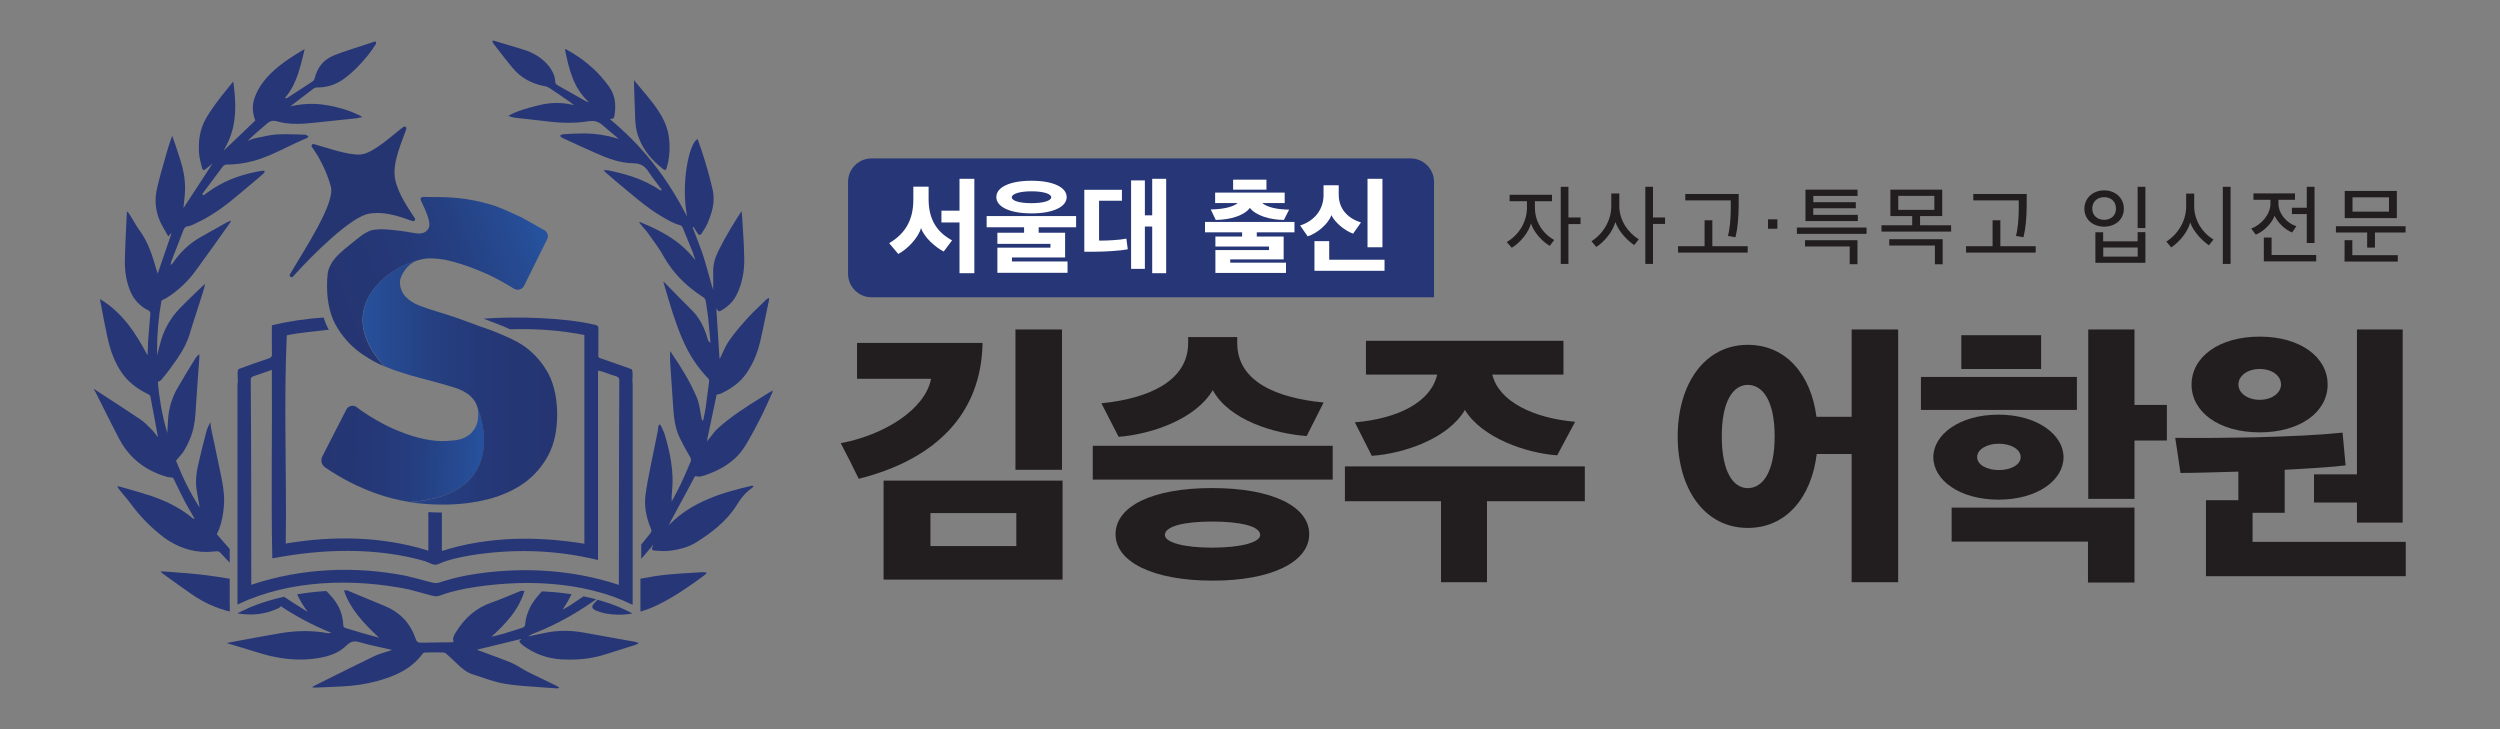<?xml version="1.0" encoding="utf-8"?>
<!-- Generator: Adobe Illustrator 21.0.0, SVG Export Plug-In . SVG Version: 6.00 Build 0)  -->
<svg version="1.1" id="Layer_1" xmlns="http://www.w3.org/2000/svg" xmlns:xlink="http://www.w3.org/1999/xlink" x="0px" y="0px"
	 viewBox="0 0 2864.5 835.7" style="enable-background:new 0 0 2864.5 835.7;" xml:space="preserve">
<rect x="0" y="0" width="2864.5" height="835.7" fill="#808080" stroke="none"/>
<style type="text/css">
	.st0{clip-path:url(#SVGID_2_);fill:#221E1F;}
	.st1{clip-path:url(#SVGID_2_);fill:#263677;}
	.st2{clip-path:url(#SVGID_2_);fill:#FFFFFF;}
	.st3{clip-path:url(#SVGID_2_);fill:#253572;}
	.st4{clip-path:url(#SVGID_4_);fill:url(#SVGID_5_);}
	.st5{clip-path:url(#SVGID_7_);fill:url(#SVGID_8_);}
	.st6{clip-path:url(#SVGID_10_);fill:url(#SVGID_11_);}
</style>
<g>
	<defs>
		<rect id="SVGID_1_" width="2864.5" height="835.7"/>
	</defs>
	<clipPath id="SVGID_2_">
		<use xlink:href="#SVGID_1_"  style="overflow:visible;"/>
	</clipPath>
	<path class="st0" d="M1775.7,281.7c-8.6-4.9-18.6-16-21.5-25.7c-2.7,10.1-11.5,21.4-22,27.9l-5.8-6.6c13.6-7.8,23.2-22.8,23.2-39.5
		v-7.3h-19.9v-7.3h48.6v7.3h-19.6v7.2c0,17.1,9.6,30.4,22.1,37.3L1775.7,281.7z M1797.1,256.8v45.6h-8.8V214h8.8v35.2h13.9v7.5
		H1797.1z"/>
	<path class="st0" d="M1872.5,280.8c-7.9-5.1-18.2-16.1-21.6-26.4c-3,10.7-11.8,21.9-21.8,28.6l-5.6-6.6c13.3-8.4,22.7-23.8,22.7-40
		v-14.7h9.2V236c0,16.5,9.9,30.5,22.3,38.2L1872.5,280.8z M1894,256.6v45.8h-8.8V214h8.8v35.2h13.8v7.4H1894z"/>
	<path class="st0" d="M1922.7,289.4v-7.3h30.4v-29.7h8.9v29.7h40.5v7.3H1922.7z M1992.2,235.8c-0.2,14.1-1.1,25.4-3.7,36l-8.6-1.4
		c2-7.5,3.2-19.9,3.2-30.3v-10.5H1931v-7.3h61.2V235.8z"/>
	<rect x="2025.8" y="251.3" class="st0" width="10.7" height="10.8"/>
	<path class="st0" d="M2058.9,260.7h79.8v7.3h-79.8V260.7z M2128.3,275.2v27.5h-8.9v-20.3h-51.2v-7.2H2128.3z M2077.6,238.7v7.5
		h51.1v7.1h-60v-36h59.7v7.2h-50.7v7.2h48.7v6.9H2077.6z"/>
	<path class="st0" d="M2155.8,265.4v-7.3h35.2v-10.5h-25v-30.3h59.4v30.3H2200v10.5h35.6v7.3H2155.8z M2225.9,274.1v28.7h-8.9v-21.5
		h-52.3v-7.2H2225.9z M2216.4,224.4H2175v16.1h41.4V224.4z"/>
	<path class="st0" d="M2252.7,289.4v-7.3h30.4v-29.7h8.9v29.7h40.5v7.3H2252.7z M2322.2,235.8c-0.2,14.1-1.1,25.4-3.7,36l-8.6-1.4
		c2-7.5,3.2-19.9,3.2-30.3v-10.5H2261v-7.3h61.2V235.8z"/>
	<path class="st0" d="M2433.5,239.1c0,12.6-10,20.6-22.6,20.6s-22.6-8-22.6-20.5c0-12.4,10-21.1,22.6-21.1
		S2433.5,226.6,2433.5,239.1 M2397.3,239c0,8,6,12.9,13.6,12.9c7.8,0,13.6-4.9,13.6-12.8c0-8.2-5.7-13.2-13.6-13.2
		C2403.2,225.9,2397.3,231,2397.3,239 M2400.9,301.2v-35.1h8.9v10.4h39.5v-10.5h8.9v35.1H2400.9z M2449.4,283.6h-39.5V294h39.5
		V283.6z M2449.3,214h8.9v47.3h-8.9V214z"/>
	<path class="st0" d="M2531,281.1c-7.9-5.4-18.1-16-21.4-26.2c-3,10.7-11.8,21.9-21.8,28.6l-5.6-6.7c13.3-8.4,22.7-23.8,22.7-40v-15
		h9.2v14.6c0,16.5,10,31,22.1,38L2531,281.1z M2546.9,214h8.9v88.4h-8.9V214z"/>
	<path class="st0" d="M2582,221.6h47.6v7.3h-19v4.2c0,12.5,10.6,23.1,20.6,26.1l-4.9,7.2c-7.9-3.1-16.4-11.1-20.1-19.2
		c-2.9,8.5-12.4,18-21.5,21.7l-5.3-7c11.5-4.2,22.1-16.2,22.1-28.6v-4.4H2582V221.6z M2593.9,299.6v-27.4h8.9v20h51.1v7.3H2593.9z
		 M2643.1,278.4v-33.1h-17V238h17v-24h8.9v64.4H2643.1z"/>
	<path class="st0" d="M2712.3,283.7v-17.3h-35.8v-7.2h79.8v7.2h-35.1v17.3H2712.3z M2686.4,299.7v-24.5h8.9v17.2h52.1v7.3H2686.4z
		 M2686.6,218.8h59.7v31.1h-59.7V218.8z M2737.3,226.1h-41.8v16.4h41.8V226.1z"/>
	<path class="st0" d="M1125.8,392.9c-1.3,81.6-54,133.6-141.9,155.7c-6.3-13.3-13.7-27.8-20.6-40.8c51.4-9.7,97.1-39.6,103.5-73.8
		H982v-41.1H1125.8z M1012.4,550.7h205.1v113.4h-205.1V550.7z M1164.5,587.9h-98.4v37.8h98.4V587.9z M1163.5,377.5h53.3v160.8h-53.3
		V377.5z"/>
	<path class="st0" d="M1252.1,510.8H1527v38.7h-274.9V510.8z M1497.2,499.6c-37.1-2.7-88.9-18.1-107.6-52.6
		c-20,33.9-71.7,50.8-107.9,53.5l-19.7-38.4c54-5.4,99.4-25.4,99.4-69.2v-6.7h56.2v6.7c0,43.8,43.8,62.9,99,68.3L1497.2,499.6z
		 M1389.6,665.3c-69.2,0-111.4-21.8-111.4-53.2c0-32,42.2-52.9,110.5-52.9c68.9,0,111.4,20.9,111.4,52.9
		C1500,643.6,1457.5,665.3,1389.6,665.3 M1334.7,613c0,8.5,21.9,14.5,54,14.5c33,0,55.2-6,55.2-14.5c0-10-22.2-15.4-55.2-15.4
		C1356.6,597.6,1334.7,603,1334.7,613"/>
	<path class="st0" d="M1651.1,667.1v-92.8H1541v-39.9h274.9v39.9h-112.1v92.8H1651.1z M1709.9,429.2c7.3,30.8,47,49.9,94.9,54.1
		l-20.6,38.4c-35.2-2.4-86.3-20-105.7-52c-18.7,32-68.3,49.9-106.7,52.6l-19.4-38.4c50.2-4.2,87.3-23.6,94.3-54.7h-81.6v-38.7h226.3
		v38.7H1709.9z"/>
	<path class="st0" d="M2121.6,667.1V520.2h-40c-6,49.3-34.6,84.7-79,84.7c-49.5,0-80.3-44.7-80.3-104.9
		c0-59.9,30.8-104.9,80.3-104.9c43.8,0,72.4,33.9,78.7,82.5h40.3V377.5h53.3v289.6H2121.6z M2002.6,441c-16.5,0-29.8,18.1-29.8,59
		s13.3,59.3,29.8,59.3c17.1,0,30.8-18.4,30.8-59.3S2019.7,441,2002.6,441"/>
	<path class="st0" d="M2201,431.9h178.7v37.8H2201V431.9z M2289.8,572.5c-44.4,0-74.6-22.4-74.6-48.7c0-25.7,29.8-48.7,74.6-48.7
		c44.4,0,74.6,23,74.6,48.7C2364.4,550.4,2334.3,572.5,2289.8,572.5 M2445.7,581.6v85.9h-53.3v-46.9h-156.2v-39H2445.7z
		 M2247.3,384.1h91.4v38.7h-91.4V384.1z M2290.2,538.6c14.3,0,25.1-6.3,25.1-14.8c0-8.8-10.8-15.4-25.1-15.4
		c-14,0-24.8,6.7-24.8,15.4C2265.4,532.3,2276.2,538.6,2290.2,538.6 M2445.7,504.8v66.8h-53V377.5h53V464h37.1v40.8H2445.7z"/>
	<path class="st0" d="M2527.6,660.2v-87.1h37.1v-32.7c-27.6,0.6-45.1,1.5-66.3,1.5l-6-40.2c28.9,0.3,61.6,0,91.1-0.6
		c41.3-1.2,71.4-2.4,100.6-5.4l3.5,37.5c-12.7,1.8-41.9,3.6-69.8,5.1v49.3h-36.8v33.3h175.5v39.3H2527.6z M2589.2,495.4
		c-46.7,0-78.1-23.3-78.1-54.7c0-31.7,31.4-55,78.1-55c46.3,0,77.8,23.3,77.8,55C2667,472.1,2635.5,495.4,2589.2,495.4
		 M2589.2,422.8c-14.3,0-24.4,7.9-24.4,17.8c0,9.7,10.2,17.5,24.4,17.5c14,0,24.4-7.9,24.4-17.5
		C2613.6,430.4,2603.2,422.8,2589.2,422.8 M2700.6,598.8v-23h-49.2v-32.3h49.2v-166h52.4v221.3H2700.6z"/>
	<path class="st1" d="M1643.1,340.6H998.6c-14.9,0-26.9-12.1-26.9-26.9V208.4c0-14.9,12.1-26.9,26.9-26.9h617.6
		c14.9,0,26.9,12.1,26.9,26.9V340.6z"/>
	<path class="st2" d="M1081.3,288.2c-9.6-4.9-22.6-16.4-26-27c-2.9,11.2-15.9,24.6-26.1,29.8l-10.4-12.4
		c18.9-11.1,27.7-27.1,27.7-49.8v-14.9h17.5v14.4c0,22.6,9.1,37.5,26.9,47.1L1081.3,288.2z M1099.4,313v-58.1h-20.7v-13.5h20.7
		v-36.5h17V313H1099.4z"/>
	<path class="st2" d="M1142.8,312.5v-28.7h60.8v-4.4h-60.8v-12.7h30.6v-6.3h-42.9v-12.8h102.5v12.8h-42.9v6.3h30.3V295h-60.9v4.6
		h63.7v13H1142.8z M1181.9,207.1c25,0,40.3,7.6,40.3,18.7c0,11.1-15.3,18.7-40.3,18.7c-25.1,0-40.3-7.6-40.3-18.7
		C1141.5,214.7,1156.7,207.1,1181.9,207.1 M1181.9,232.8c13.9,0,22.6-2.9,22.6-6.8c0-3.8-8.7-6.8-22.6-6.8c-14,0-22.6,3.1-22.6,6.8
		C1159.2,230,1167.9,232.8,1181.9,232.8"/>
	<path class="st2" d="M1259.3,275.6c0.6,0,1.4,0.1,2.5,0.1c6.6,0,21.5-0.7,28.8-2.3l1.6,12.2c-9.3,1.9-27.4,2.8-37.5,2.8h-12.3
		v-70.9h43.1v12.5h-26.2V275.6z M1320.2,313v-53.4h-8.4v48.5H1296V206.7h15.8v40h8.4v-41.8h16V313H1320.2z"/>
	<path class="st2" d="M1392.6,312.7v-26.2h61.4v-4h-61.4V271h30.6v-4.8h-42.5v-11.9h102.5v11.9H1440v4.8h30.8v26.2h-61.2v3.8h63.9
		v11.7H1392.6z M1471.1,252c-16.4-0.1-32.4-5.2-39-13.8c-6.1,8.5-21.8,13.6-39.1,13.8l-5.7-12c15.8-0.3,25.7-3.2,30.9-7.3h-25.9v-12
		h79.7v12h-25.7c5.1,4.2,15.2,7.3,30.8,7.5L1471.1,252z M1412.9,205.9h38.2v11.4h-38.2V205.9z"/>
	<path class="st2" d="M1550.4,267.7c-8.7-2.9-20.7-12.3-24.9-21.2c-3.4,10-16.4,21-27.2,24.3l-8.6-12.4c17-5.6,26.8-18.8,26.8-34.7
		v-11.4h17.4v10.6c0,17.3,11.3,27.6,25.5,32L1550.4,267.7z M1506.1,310.3v-34h16.9v21.3h63.4v12.7H1506.1z M1566.9,204.9h17.1v78.4
		h-17.1V204.9z"/>
	<path class="st1" d="M236.3,632.4c3.6,0,7.3-0.3,11-0.7c0.5-0.1,0.9-0.1,1.2-0.1c2,0,3.2,0.8,4.5,2.3c3,3.2,6.5,6.9,10.2,10.8
		v-15.7l-14.5-16.6l-0.2-0.3l0,0c0,0,0-0.1-0.1-0.1c0.9-2.1,1.8-3.8,2.5-5.4c0.2-0.5,0.4-1.1,0.6-1.6c0.8-2.3,1.5-4.6,2.1-7
		c1.8-7,2.8-14.3,3.1-21.6c0.1-1.7,0.1-3.4,0.1-5.1v0c0-0.8,0-1.7-0.1-2.5c-0.1-1.7-0.2-3.4-0.4-5c-0.2-1.7-0.4-3.3-0.6-5
		c-1-7.5-2.7-14.9-4.2-22.3c-0.9-4.5-1.9-8.9-2.8-13.4c-2.3-10.7-4.6-21.5-6.8-32.2c-0.2-0.8-0.3-1.7-0.4-2.6
		c-0.2-1.4-0.3-2.8-0.4-4.2l-0.2,0c-0.4,0.8-0.8,1.7-1.3,2.5c-1,2-2.1,4.1-2.7,6.2c-3.1,11.6-6.6,25.5-9.8,39.6
		c-2.8,12.3-3.2,22.4-1.3,32c0.6,3.2,1.2,6.6,1.7,9.8c0.3,1.5,0.5,3,0.8,4.4l0.5,2.9l-1.6-2.5c-0.1-0.1-0.2-0.3-0.3-0.4
		c0,0,0,0.1,0,0.1c-7.1-11.3-13.2-23-18.5-34.8c-2.4-5.4-4.6-10.7-6.7-16.1c0,0,0.1-0.1,0.1-0.1l0,0l0.2-0.3c1-1.2,2-2.3,2.9-3.4
		c1.2-1.3,2.3-2.5,3.3-3.8c0.3-0.4,0.6-0.8,0.9-1.1c0.3-0.4,0.6-0.8,0.9-1.3c3.7-5.9,6.7-12.1,9-18.4c1-2.7,1.8-5.5,2.5-8.4
		c0.2-0.9,0.4-1.9,0.6-2.8c0.4-1.9,0.7-3.8,1-5.8c0.4-2.9,0.7-5.9,0.9-8.9c0.2-2.8,0.3-5.6,0.5-8.4c1.2-18.9,2.7-37.8,4-56.7
		c0-0.4,0-0.8-0.1-1.1c-0.1-0.5-0.2-1.1-0.3-1.6l0,0c-0.4,0.4-0.8,0.8-1.2,1.3c-1.1,1.1-2.1,2.2-2.9,3.4l-2.2,3.5
		c-6.2,10.1-12.6,20.6-18.6,31c-6,10.6-9.6,22-10.5,34c-0.2,3.1-0.4,6.3-0.6,9.4c-0.1,1.4-0.1,2.9-0.2,4.3l-0.2,3.6l-0.9-3.4
		c-0.1-0.2-0.1-0.4-0.2-0.6c0,0.1,0,0.3,0,0.4c-0.2-0.9-0.5-1.8-0.7-2.7c-1.6-6-3-11.9-4.2-17.9c-0.5-2.3-0.9-4.6-1.3-6.9
		c-1.6-9.2-2.8-18.3-3.5-27.3c0.1,0,0.1-0.1,0.2-0.1l0-0.2l0.3-0.2c0.5-0.3,1-0.6,1.5-0.8c0.8-0.4,1.6-0.8,2-1.4
		c1-1.2,2.1-2.5,3.3-4c0.1-0.1,0.2-0.2,0.2-0.3c0.5-0.6,0.9-1.1,1.4-1.7c1.5-1.9,3-3.8,4.4-5.7c2.8-3.8,5.6-7.7,8.3-11.6
		c2.3-3.4,4.5-6.9,6.6-10.4c1-1.7,1.9-3.4,2.8-5.2c2.2-4.4,4.1-9,5.5-13.8c0.9-3.1,1.9-6.1,2.8-9.2c2.6-8.2,5.2-16.4,7.9-24.6
		c0.6-1.9,1.2-3.8,1.8-5.6c0.6-1.9,1.2-3.8,1.8-5.6c0.5-1.6,1-3.2,1.4-4.8c0.4-1.4,0.8-2.9,1.2-4.4c0.3-0.9,0.5-1.9,0.8-2.9
		c0,0-0.1,0.1-0.1,0.1c-0.8,0.6-1.4,1-2,1.5c-2.2,2.1-4.4,4.3-6.7,6.4c-6.4,6.1-12.9,12.4-19.2,18.8c-12.1,12.2-20.2,26.8-24.1,43.5
		c-0.2,0.7-0.4,1.4-0.6,2c-0.1,0.5-0.3,1-0.4,1.5c-0.2,0.8-0.4,1.5-0.5,2.3c-0.1,0.3-0.2,0.7-0.2,1l-1.2,4.9l0-5.1
		c0-0.2,0-0.5,0-0.7c-0.1,0.2-0.1,0.5-0.2,0.7v0c0,0,0,0,0,0c0-19.7,1.7-39.1,5.1-57.7c0.1,0,0.1-0.1,0.2-0.1c0,0,0,0,0,0l0.1-0.3
		l0.3-0.1c0.8-0.4,1.5-0.8,2.2-1.1c1.4-0.7,2.7-1.3,3.9-2.1c11.5-7.3,21.6-16.6,30.1-27.5c0.6-0.7,1.1-1.4,1.7-2.2
		c13.6-18.4,26.7-37.1,40-55.8c0.2-0.3,0.3-0.5,0.5-0.8c0.1-0.2,0.2-0.4,0.2-0.6c0.1-0.3,0.2-0.6,0.4-1c0,0,0-0.1,0-0.1
		c-0.4,0.1-0.7,0.3-1,0.4c-1.4,0.5-2.4,0.9-3.4,1.4c-9.8,5.5-20,11.2-30.1,16.9c-12.9,7.3-23.7,17.4-32,29.8
		c-0.2,0.2-0.4,0.4-0.7,0.7c-0.2,0.1-0.4,0.3-0.6,0.6l-1.5,1.4l0.5-2c0,0,0,0,0,0c-0.1,0.1-0.1,0.1-0.2,0.2c0.3-1.2,0.4-1.9,0.6-2.5
		c1.4-3.6,2.8-7.2,4.2-10.8c3.3-8.4,6.5-16.9,9.8-25.3c0.4-0.9,0.8-1.8,1.3-2.4c0,0,0,0,0,0c0,0,0,0,0,0c0.8-1.1,2-1.9,3.9-2
		c2.2-0.2,4.4-1.2,6.5-2.2l0.1-0.1c13.6-6.1,26.9-14.3,39.6-24.3c9.4-7.5,18.7-15.4,27.7-23c3.7-3.1,7.5-6.4,11.2-9.5
		c0.6-0.5,1.3-1.2,2-2c0.1-0.1,0.2-0.3,0.3-0.5c0.1-0.2,0.2-0.4,0.3-0.6c0.1-0.2,0.1-0.4,0.1-0.6c0-0.1,0-0.2,0-0.3c0,0,0-0.1,0-0.1
		c-0.3-0.2-0.7-0.4-1.2-0.4c0,0-0.1,0-0.1,0c-2.9,0.3-5.6,0.7-8,1.2c-21.9,4.3-40.2,12-56,23.6c-1,0.7-1.9,1.4-2.9,2.1
		c-0.4,0.3-0.9,0.7-1.3,1l-0.4,0.3l-0.4-0.3l-0.8-0.7l-0.4-0.4l0-0.1c0,0,0,0,0,0c7.7-10.3,15.4-20.5,23-30.8
		c0.1-0.1,0.1-0.1,0.2-0.2c0,0,0,0,0-0.1c0,0,0.1-0.1,0.1-0.1c1.4-1.8,2.9-2.6,5.2-2.6h0.1l0.5,0c9.7,0,19.6-1.4,30.2-4.3
		c13-3.5,25.3-9.5,37.2-15.3c7.5-3.6,15.2-7.4,23.1-10.5c0.4-0.2,0.8-0.5,1.1-0.9c0.3-0.4,0.7-0.9,1-1.3c0,0,0.1-0.1,0.1-0.1
		c-0.1-0.1-0.3-0.2-0.4-0.2c-0.9-0.5-1.8-1.1-2.7-1.5c-0.1-0.1-0.4-0.1-0.4-0.1c-0.1,0-0.1,0-0.2,0c-0.1,0-0.1,0-0.2,0l-0.1,0
		c-3.2,0-6.5-0.2-9.7-0.3c-4.3-0.1-8.8-0.3-13.2-0.3c-3.4,0-6.4,0.1-9.3,0.3c-6.3,0.4-12.6,1.8-18.7,3.1c-2.3,0.5-4.7,1-7.1,1.5
		c-1.2,0.2-2.4,0.7-3.6,1.2c-0.6,0.2-1.1,0.4-1.7,0.6l-2.5,0.9l1.9-1.8c4.8-4.6,9.8-8.9,14.7-13.1c1.9-1.6,3.8-3.3,5.7-4.9
		c2.5-2.2,4.7-3.1,7.3-3.1c1.2,0,2.5,0.2,3.9,0.6c6.8,1.9,14.2,2.9,22.6,2.9c7.9,0,16-0.8,24.2-1.7c8.2-0.9,16.5-1.7,24.6-2.6
		c6.6-0.7,13.4-1.4,20.1-2.1c1.5-0.2,2.9-0.5,4.4-0.9c0.5-0.1,1-0.2,1.5-0.4c0-0.1,0-0.2,0-0.2c0-0.1,0-0.3,0-0.4
		c-11.2-5.9-23.6-10.1-37.9-12.7c-6.9-1.3-13.4-1.9-20-1.9c-7.2,0-14.5,0.8-21.6,2.3l-2.6,0.6l2.1-1.6c1.9-1.4,3.7-2.9,5.6-4.3
		c6.7-5.1,13-10,19.4-14.8c0.8-0.6,2-1,3-1l0.1,0c0.4,0,0.8,0,1.2,0c11.2,0,21.6-3.5,31-10.5c8.8-6.5,17-14.6,26.6-26.3
		c0.3-0.4,0.6-0.7,0.9-1.1c1.4-1.8,2.7-3.6,4-5.5c1.2-1.7,2.3-3.4,3.4-5.1c0.4-0.6,0.8-1.2,1-1.8c0.1-0.2,0.1-0.4,0.1-0.5
		c0-0.3,0-0.6,0-0.9c0-0.1-0.1-0.3-0.1-0.4c0-0.1-0.1-0.1-0.1-0.2c-0.1-0.1-0.2-0.2-0.4-0.3h-0.9c-1.7,0.6-3.4,1.1-5.2,1.7
		c-3.8,1.2-7.8,2.5-11.6,3.8c-2.9,1-5.8,1.9-8.6,2.8c-7.4,2.4-15,4.9-22.2,7.9c-11.1,4.7-18.3,13.5-21.3,26.1
		c-0.3,1.1-1,2.5-2.1,3.2c-8.4,5.5-17,11.1-25.3,16.5l-4.2,2.7c-0.2,0.1-0.4,0.1-0.5,0.1c-0.1,0-0.1,0-0.3,0c-0.1,0-0.3,0-0.5,0
		h-1.3l0.8-1c0.4-0.4,0.7-0.9,1.1-1.3c4.1-5.1,7.2-10.6,9.7-16.3c4.4-9.8,7-20.4,9.6-31.1c0.5-1.9,0.9-3.8,1.4-5.7
		c0.1-0.2,0.1-0.5,0.2-0.7c-0.1,0-0.2,0.1-0.2,0.1c-0.9,0.5-1.7,0.9-2.4,1.3c-13.2,7.9-28.3,17.4-40.1,30.4
		c-5.7,6.3-9.9,12.6-12.8,19.2c-4.8,10.9-5.2,19.2-1.3,30.4l0.1,0.4l-0.3,0.3l-15.5,14.9L259,170l-2.9,2.8l1.9-3.4
		c-0.1,0-0.1,0.1-0.2,0.2c6.2-10.8,9.5-21.9,10.9-33.3c1.7-13.9,0.6-28.3-1.4-42.9l-0.7,0.8c-1.1,1.3-2.1,2.5-3.1,3.8
		c-0.7,0.8-1.4,1.7-2,2.5c-9.2,11.3-18.6,23-25.9,36c-6.1,10.9-8.5,23.4-7.6,38.1c0.4,5.9,1.9,12,3.3,17.1c0.8,2.9,1.5,3.2,2,3.2
		c0.8,0,2.2-0.9,3.2-1.8c1.1-0.8,2.1-1.7,3-2.5c0.4-0.3,0.7-0.6,1-0.8l3-2.5l-2.1,3.3l-10,15.4l-19.8,30.3l-1.4,2.1l0.3-2.5
		c0-0.1,0-0.2,0-0.2c-0.1,0.1-0.1,0.2-0.2,0.3c0-0.4,0.1-0.8,0.2-1.3c0.4-3.5,1-7.7,1.3-11.9c0.3-4.2,0.4-8.3,0.1-12.5
		c-0.1-1.6-0.2-3.3-0.4-4.9c-0.3-2.5-0.6-4.9-1.1-7.3c-0.8-4.4-1.9-8.8-3.3-13.2c-0.1-0.4-0.3-0.9-0.4-1.3c-0.2-0.7-0.4-1.3-0.6-2
		c-0.6-1.8-1.2-3.7-1.8-5.5c-2.2-6.9-4.5-13.7-7-20.6c-0.5,1.5-1,2.9-1.5,4.3c-1.5,4.4-3,8.9-4.3,13.4c-0.7,2.3-1.3,4.6-2,7
		c-3.3,11.5-6.8,23.5-9.5,35.4c-3.5,14.9-1.6,29.2,5.6,42.5c1.6,3,3.3,6,5.1,9.1c0.7,1.2,1.4,2.5,2.1,3.7l2-2.2l0.1-0.1l1.9-2
		l-0.9,2.6l-14.6,42.6l-0.6,1.7l-0.5-1.7c0-0.1-0.1-0.3-0.1-0.4c0,0.1,0,0.1-0.1,0.2c-1.9-6.2-3.7-13-6-19.6
		c-1.4-4-2.9-7.8-4.6-11.6c-1.4-3.2-3-6.2-4.8-9.2c-0.7-1.1-1.3-2.2-2-3.3c-0.7-1.1-1.4-2.1-2.2-3.2c-1.6-2.2-3.2-4.5-4.6-6.9
		c-1.3-2-2.5-4.1-3.7-6.2c-1.1-1.9-2.3-3.8-3.5-5.7c-0.8-1.3-1.8-2.5-2.8-3.7l-0.1,0c0,0.2-0.1,0.4-0.1,0.6
		c-0.2,0.6-0.3,1.2-0.3,1.8c-0.2,4.9-0.5,9.9-0.7,14.8c-0.6,12.7-1.3,25.8-1.5,38.6c-0.3,12.8,1.7,24.6,6,35.1
		c4.2,10.4,11.2,17.8,21.4,22.8c1,0.5,1.9,2.1,1.8,3.2c-0.4,4.8-0.8,9.6-1.2,14.3c-0.5,5.7-1,11.6-1.4,17.5
		c-0.1,2.1-0.2,4.4-0.2,6.5c0,2.5-0.1,5.1-0.3,7.7l-0.2,2l-0.9-1.7c-0.1-0.1-0.1-0.3-0.2-0.4c0,0,0,0.1,0,0.1
		c-6.2-11.6-12.8-22.8-20.7-33c-0.2-0.3-0.5-0.6-0.7-0.9c-0.1-0.1-0.2-0.2-0.3-0.3c-8.5-10.7-18.7-20.5-31.4-28.1
		c-0.1,0.4-0.1,0.7-0.1,0.9c0.8,3.8,1.5,7.7,2.2,11.6c1.9,10.1,3.9,20.5,6.1,30.6c3.7,17.2,9,30.3,16.7,41.4
		c7,10.1,17,18.1,30.4,24.5c0.7,0.3,2,1.2,2.2,2.3c2.4,12.5,4.8,25.1,7,37.3l1.3,7.2l0.4,2.3l-1.5-1.8c-0.1-0.1-0.2-0.2-0.3-0.4
		c0,0,0,0,0,0l0,0c-0.7-0.9-1.5-2-2.4-3.1c-0.9-1.1-1.8-2.2-2.8-3.2c-0.8-0.8-1.6-1.5-2.3-2.3c-3.2-3.3-6.6-6.6-10.4-9.2
		c-12.8-8.7-26.1-17.3-38.9-25.6c-4.6-3-9.1-5.9-13.6-8.9c-0.4-0.3-0.8-0.5-1.2-0.7v0.7c0.2,0.2,0.3,0.5,0.5,0.7
		c0.4,0.6,0.9,1.3,1.2,1.9c2.9,5.8,5.9,11.7,8.8,17.5c5.9,11.8,12,24,18.2,35.8c11.5,22.1,30,36.9,54.8,44c1.1,0.3,2.5,0.7,3.9,0.7
		c0.2,0,0.5,0,0.7,0c0.2,0,0.4,0,0.6,0c1.8,0,2.5,1.1,3.1,2.4l1.2,2.5c3.6,7.4,7.2,15.1,11.1,22.5c2.3,4.4,4.9,8.8,7.4,13.1
		c1.1,1.9,2.3,3.9,3.4,5.9l0.7,1.2l-1.3-0.3c-0.1,0-0.2,0-0.3-0.1c-0.2,0-0.4-0.1-0.6-0.2c-12.6-10.6-27.9-18.9-46.7-25.4
		c-8.8-3-18-5.6-26.8-8.1c-3.5-1-7.1-2-10.6-3c-0.5-0.2-1.2-0.2-2-0.2c-0.2,0-0.5,0-0.7,0c0.2,0.3,0.4,0.6,0.6,0.9
		c0.7,1,1.2,1.8,1.7,2.5c1.5,1.9,3.2,3.8,4.7,5.7c3,3.6,6.1,7.3,8.9,11.1c10.6,14.5,23.5,27.5,38.2,38.7
		C203.1,626.8,219.2,632.4,236.3,632.4"/>
	<path class="st1" d="M884.3,448.1c-0.9,0.5-1.7,0.8-2.3,1.2c-3.3,2.1-6.7,4.2-9.9,6.2c-8.3,5.2-16.9,10.5-25.1,16.2
		c-8.6,5.9-16.7,12.2-24.1,18.8c-3.3,2.9-6,6.6-8.5,9.8c-1,1.3-2,2.6-2.9,3.7l-1.5,1.8l0.5-2.3l0-0.1c-0.1,0.1-0.1,0.2-0.2,0.2
		c2.5-12.1,5.2-25,8-38c0.9-4.3,1.8-8.7,2.7-13c0,0,0.1,0,0.2,0l0-0.1l0.1-0.4l0.4-0.1c0.4-0.1,0.9-0.2,1.4-0.3
		c1.1-0.2,2.2-0.4,3.1-0.8c11.4-5.5,19.5-11.4,25.6-18.7c0.5-0.6,1-1.2,1.5-1.9c3-3.8,5.5-7.8,7.7-12c0.4-0.8,0.9-1.7,1.3-2.5
		c0.8-1.7,1.6-3.4,2.4-5.1c0.4-0.9,0.7-1.7,1.1-2.6c0.7-1.8,1.3-3.5,1.9-5.3c0.4-1.1,0.7-2.2,1.1-3.3c0.8-2.5,1.4-5.1,2.1-7.6
		c0.8-3.4,1.6-6.8,2.3-10.2c1.9-8.6,3.7-17.2,5.4-25.7c0.8-4,1.6-8,2.5-12c0.2-0.8,0-1.6-0.2-2.8c-0.3,0.2-0.6,0.4-0.9,0.6
		c-1,0.7-1.8,1.2-2.4,1.8c-2,2-4.1,4-6.1,5.9c-5.5,5.3-11.2,10.8-16.4,16.6c-8.4,9.3-14.8,17.2-20.1,24.9c-3,4.3-5.2,9.2-7.1,13.5
		c-0.8,1.8-1.6,3.5-2.4,5.1l-1,1.9l-0.1-2.2l0-0.3c0,0.1-0.1,0.2-0.1,0.3c-0.2-3.2-0.4-6.4-0.6-9.7c-0.9-14.2-1.8-29.1-2.8-44
		c0,0,0,0,0,0c0.1,0.1,0.1,0.2,0.2,0.3l0-0.3l-0.2-2.6l1.3,2.3c0.6,1.2,1.4,1.3,1.8,1.3c1,0,2.1-0.6,3.1-1.2
		c4.7-2.8,8.6-6.1,11.8-9.8c0.9-1,1.7-2.1,2.5-3.3c0.3-0.4,0.6-0.9,0.8-1.3c0.5-0.9,1.1-1.8,1.6-2.8c3.7-7.3,6.1-14.9,7.5-22.7
		c0.3-1.7,0.6-3.5,0.8-5.2c0.3-2.6,0.5-5.3,0.6-7.9c0.1-1.8,0.1-3.5,0.1-5.3c-0.1-6-0.3-12.1-0.6-18.1c-0.5-10-1.2-20.1-1.8-30.1
		c0-0.3,0-0.6-0.1-1c-0.1-1.9-0.4-3.8-0.6-6c-8.7,13.4-18.6,29.3-27,46.4c-3.9,8.1-5.8,16-5.5,24.3c0.1,3.5,0.1,6.9,0,10.5
		c0,1.7,0,3.4,0,5.2v4.2l-1.1-4c-0.1-0.2-0.1-0.4-0.2-0.6c0,0.2,0,0.3,0,0.5c-2.1-7.4-4.1-14.7-6.1-21.8c-0.8-2.8-1.7-5.7-2.5-8.5
		c-0.4-1.4-0.9-2.8-1.3-4.2c-0.5-1.6-1.1-3.2-1.6-4.8c-3.3-9.4-7.1-18.8-10.9-28.8c0.1,0.2,0.2,0.4,0.3,0.5c0-0.1-0.1-0.2-0.1-0.3
		l1-0.5c0.6,0.9,1.1,1.8,1.6,2.6c1,1.7,1.9,3.1,2.8,4.5c1,1.4,1.8,2.1,2.6,2.1c0.5,0,1.1-0.4,1.8-1.1c0.1-0.1,0.2-0.3,0.3-0.4
		c2.6-3.8,5.1-7.9,7-12.1c0.1-0.3,0.3-0.6,0.4-1c0.3-0.8,0.6-1.5,0.9-2.3c0.5-1.1,0.9-2.3,1.3-3.4c0.7-1.9,1.3-3.8,1.9-5.7
		c0.1-0.5,0.3-0.9,0.4-1.4c0.2-0.7,0.4-1.4,0.5-2.1c0.1-0.4,0.2-0.8,0.3-1.2c0.2-1.2,0.5-2.3,0.6-3.5c0.1-0.7,0.2-1.5,0.3-2.2
		c0-0.4,0.1-0.9,0.1-1.3c0.1-0.8,0.1-1.6,0.1-2.4c0-0.4,0-0.8,0-1.2c0-0.8,0-1.6,0-2.4c0-0.4,0-0.8-0.1-1.2
		c-0.1-0.8-0.1-1.6-0.2-2.5c0-0.4-0.1-0.8-0.2-1.2c-0.1-0.8-0.3-1.7-0.4-2.5c-0.1-0.4-0.2-0.8-0.3-1.3c-3.5-15-7.6-29.7-12.5-44.3
		c-1.3-3.8-2.6-7.7-4-11.5c-0.1-0.3-0.3-0.7-0.4-1c-0.1-0.3-0.2-0.5-0.4-0.8c-5.1,3.4-9.6,15.4-12.3,32.5
		c-2.8,17.9-2.8,37.6-0.1,52.8l0.7,3.8l-1.8-3.5c-0.1-0.2-0.2-0.3-0.3-0.5c0,0.1,0,0.2,0,0.2c-7.8-15.2-16.4-29.3-25.9-42.8
		c-3.7-5.2-7.5-10.3-11.5-15.3c-7.5-9.4-15.3-18.2-23.7-26.7c-7.7-7.7-15.8-15.2-24.4-22.4l-1-0.9l1.3-0.2c1.6-0.2,2.5-0.4,3.1-0.9
		c0.4-0.6,0.6-1.4,0.8-2.6c0.4-2.3,0.7-4.6,0.8-6.8c0.1-1.5,0.1-3,0.1-4.4c0-0.7-0.1-1.5-0.1-2.2c0-0.4-0.1-0.7-0.1-1.1
		c-0.1-0.7-0.1-1.3-0.2-2c0-0.1,0-0.2,0-0.3c-0.1-0.6-0.2-1.2-0.3-1.8c0-0.1-0.1-0.3-0.1-0.4c-0.1-0.6-0.3-1.3-0.4-1.9
		c-0.3-1.1-0.6-2.1-1-3.1c-0.4-1-0.8-2.1-1.2-3.1c-0.2-0.3-0.3-0.7-0.5-1c-0.3-0.6-0.6-1.1-0.9-1.7c-0.1-0.2-0.3-0.5-0.4-0.7
		c-0.7-1.2-1.5-2.4-2.3-3.6c-1.5-2.1-3.1-4.1-4.7-6.1c-11.4-14-25.4-25.6-42.7-35.2c-0.6-0.3-1.2-0.6-1.9-0.8
		c-0.2-0.1-0.4-0.2-0.6-0.2l-0.2,0.2c4.8,23.8,9.8,43.3,25.7,58.9l1.7,1.7l-2.3-0.7c-1.1-0.3-1.8-0.8-2.6-1.2
		c-0.2-0.1-0.4-0.2-0.6-0.4c-2.9-1.6-5.8-3.3-8.7-4.9c-7.1-4-14.5-8.1-21.6-12.2c-0.6-0.3-1.3-0.9-1.8-1.6c-0.5-0.5-0.8-1.1-0.8-1.6
		c-0.1-2.1-0.4-4.1-0.9-6.1c-0.1-0.4-0.2-0.8-0.3-1.2c-0.9-3.1-2.4-5.9-4.2-8.6c-0.5-0.7-0.9-1.3-1.4-2c-0.4-0.5-0.8-1-1.2-1.5
		c-7.2-8.7-17-14.9-29.9-18.7c-7.4-2.2-15-4.5-22.3-6.7c-3.3-1-6.5-2-9.8-3h-2.2c0.1,0.2,0.1,0.4,0.2,0.6c0.3,1,0.5,1.9,1,2.6
		c1.4,1.8,2.8,3.6,4.2,5.4c5.8,7.5,11.8,15.3,18,22.7c9.3,11.1,21.6,18,36.6,20.7c2.6,0.5,5,1.8,6.5,2.8c5.8,3.8,11.6,7.8,17.2,11.7
		c1.8,1.2,3.6,2.5,5.4,3.7c0.4,0.3,0.7,0.6,1.3,1c0.3,0.2,0.7,0.5,1.1,0.9l2,1.6l-2.5-0.5c-5.8-1.3-11.6-1.9-17.3-1.9
		c-6.9,0-13.7,0.9-20.8,2.7c-0.8,0.2-1.6,0.4-2.4,0.6c-10.9,2.8-22.1,5.7-32.3,11.5c2.7,1.1,5.2,1.8,7.7,2.1
		c4.8,0.6,9.8,1.1,14.6,1.6c6.3,0.7,12.8,1.4,19.2,2.2c10.1,1.3,19.2,2,27.7,2c8.2,0,15.7-0.6,23-1.8c1.4-0.2,2.7-0.3,4-0.3
		c4.8,0,8.6,1.7,12.9,5.6c3.5,3.2,7.2,6.3,10.8,9.2c1.6,1.3,3.2,2.6,4.8,4l2.1,1.8l-2.7-0.8c-11.9-3.6-24.2-5.4-36.4-5.5
		c-0.4,0-0.9,0-1.3,0c-8,0-16,0.4-23.5,0.9c-0.9,0.1-1.9,0.6-2.9,1.3c-0.3,0.2-0.5,0.3-0.8,0.5c0.2,0.2,0.4,0.4,0.6,0.6
		c0.8,0.8,1.5,1.5,2.4,1.9c13.6,6.3,26.1,12,38.3,17.4c13.2,5.9,27.5,11.4,43.1,11.6c7.6,0.1,12.8,2.9,16.8,9.1
		c3.2,4.9,6.7,9.6,10.4,14.4c1.6,2.1,3.2,4.2,4.8,6.4l0.6,0.8l-1,0.1c-0.3,0-0.5,0.1-0.6,0.1c-0.1,0-0.2,0-0.3,0
		c-0.1,0-0.3,0-0.4-0.1c-19.3-13.3-41.5-19-58.8-22.6c-1.3-0.3-2.7-0.3-4.2-0.3c-0.5,0-1.1,0-1.6,0l0,0.1l0,0
		c0.2,0.2,0.4,0.5,0.6,0.7c0.6,0.7,1.1,1.3,1.7,1.8c1.3,1.1,2.5,2.2,3.8,3.2c5.2,4.5,10.5,9.1,15.9,13.5c2.6,2.1,5.2,4.3,7.7,6.4
		c10.8,9,21.9,18.3,34.2,25.7c0.8,0.5,1.7,1,2.5,1.5c6.7,4,13.6,8.2,21.5,10.2c1.1,0.3,2.2,1.6,2.7,2.7c3.4,8.1,6.9,16.6,10.7,26.1
		c0.8,1.9,1.4,3.8,2,5.7c0.3,0.9,0.6,1.7,0.9,2.6l1.1,3.1l-2.1-2.6c-7.8-9.6-17.3-17.9-29-25.2c-9.1-5.7-19.8-10.9-33.4-16.4
		c0.4,1.2,0.9,2.2,1.7,3.1c1,1.2,2.1,2.4,3.1,3.6c1.6,1.8,3.3,3.7,4.8,5.7c1.5,2.1,3,4.2,4.5,6.3c4.7,6.5,9.6,13.2,13.5,20.3
		c10.3,18.6,25.1,34.1,45.4,47.2c1.7,1.1,3,2.4,3.3,4.9c0.4,2.9,0.8,5.9,1.3,8.8c0.5,3.2,1,6.6,1.4,9.9c0.7,6.4,1.3,12.9,1.8,19.3
		c0.2,2.7,0.5,5.5,0.7,8.2l0.1,1.4l-1.1-0.9c-0.4-0.3-0.7-0.6-0.9-0.9c-0.1-0.1-0.2-0.2-0.2-0.3c-0.4-0.6-0.7-1.2-0.8-1.9
		c-2.6-9.5-6.4-18.3-12.1-26.1c-0.2-0.3-0.5-0.7-0.7-1c-0.2-0.2-0.4-0.5-0.5-0.7c-1.7-2.1-3.5-4.1-5.4-6c-7.1-7-14.2-14.2-21.1-21.3
		c-3.2-3.3-6.6-6.7-9.9-10.1c-0.3-0.3-0.7-0.6-1.1-0.9c0,0.5,0.1,0.8,0.1,1.1c0.4,1.5,0.9,3,1.3,4.4c5.7,19.6,11.6,39.9,19.7,59
		c7.7,18.4,17.7,33.6,30.3,46.6c0.7,0.8,1,2.2,0.9,3.1l0,0.2c-1.2,9.8-2.5,19.9-3.9,29.9c-0.5,3.3-1.2,6.6-1.9,9.8
		c-0.3,1.4-0.6,2.9-0.9,4.4l-0.2,1.1l-0.8-0.9c-0.1-0.1-0.2-0.3-0.3-0.4c0,0,0,0,0,0c-0.4-0.4-0.5-0.8-0.6-1.2
		c-0.1-0.3-0.1-0.5-0.1-0.8c-1.7-7.9-2.3-16.2-5.4-23.5c-7.5-17.8-17.6-34.3-28.6-50.3c-0.1-0.2-0.3-0.4-0.4-0.6
		c-0.4-0.6-0.7-1.2-1-1.8l-0.1,0l-0.5,0.3c0,1.3,0,2.5,0,3.8c0,2.9-0.1,5.9,0.1,8.8c1,15.5,2.1,32,3.4,50.3
		c0.9,12.8,2.1,24.2,7.2,34.9c3.8,7.9,7.8,15.4,12,22.3c1.3,2.1,1.7,3.6,0.8,5.8c-1.3,2.9-2.6,5.9-3.8,8.9c-2.2,5-4.4,10.3-6.8,15.3
		c-2.1,4.5-4.5,9.1-6.8,13.4c-1,1.9-2.1,3.9-3.1,5.9l-1.1,2.2l0-2.5c0-0.1,0-0.2,0-0.3c-0.1,0.1-0.1,0.2-0.2,0.3
		c0-1.2,0.1-2.4,0.1-3.6c0-0.6,0.1-1.2,0.1-1.8c0.2-2.9,0.5-5.8,0.7-8.7c0.2-3.9,0.3-7.7,0.2-11.5c-0.4-12.3-2.5-24.3-5.5-36.2
		c-1-4.1-2.2-8.2-3.4-12.3c-0.3-0.8-0.5-1.7-0.9-2.5c-0.1-0.2-0.1-0.4-0.2-0.5c-1-2.7-2.3-5.2-3.6-7.8c0,0,0-0.1,0-0.1
		c-0.3-0.3-0.7-0.5-1.1-0.7c-0.1-0.1-0.3-0.2-0.4-0.2c-0.1,0.1-0.2,0.3-0.3,0.4c-0.4,0.6-0.8,1.1-0.9,1.7c-0.2,0.8-0.2,1.7-0.3,2.6
		c0,0.9-0.1,1.9-0.3,2.8c-1,4.9-2,9.9-3,14.7c-1.4,6.8-2.8,13.7-4.2,20.6c-0.5,2.7-1,5.3-1.6,8c-2,9.9-4,20-5.3,30.1
		c-1.6,12.2,0.5,24.9,6.3,38.8c0.8,2,0.6,3.4-0.7,5c-1.4,1.7-2.8,3.5-4.2,5.2c-1.5,1.9-3,3.8-4.6,5.7c-0.6,0.7-1.2,1.3-1.7,2v16.3
		c1.1-1.2,2.2-2.4,3.2-3.6c2-2.2,3.9-4.6,5.8-6.8c0.9-1.1,1.8-2.1,2.7-3.1l2.4-2.8l-1.4,3.4c-0.5,1.1-0.5,1.9-0.1,2.5
		c0.4,0.6,1.2,0.9,2.4,1c1.1,0.1,2.2,0.1,3.3,0.2c2.8,0.2,5.6,0.4,8.4,0.4c1.8,0,3.5-0.1,5-0.3c13.2-1.5,23.3-4.6,31.6-9.9
		c13.5-8.5,28.3-19,40-33.8c2.3-2.9,4.4-5.9,6.4-9.1c0.8-1.3,1.7-2.6,2.5-3.9c0.8-1.2,1.7-2.3,2.5-3.5c0,0,0.1-0.1,0.1-0.1
		c0.1-0.1,0.2-0.2,0.3-0.4c3.6-4.5,7.3-8.2,11.5-11.1c0.6-0.4,1.1-1,1.7-1.8c0.2-0.2,0.3-0.4,0.5-0.6c-0.2,0-0.3-0.1-0.5-0.1
		c-0.5-0.1-0.9-0.3-1.3-0.3c-0.1,0-0.2,0-0.2,0c-15.3,3.6-33.2,8.1-49.7,15.1c-17.4,7.3-31.4,16.3-43,27.7l-2.8,2.7l1.8-3.3
		c-0.1,0.1-0.1,0.1-0.2,0.2c1.1-2.1,2.3-4.2,3.4-6.3c5.9-10.9,11.9-22.1,17.9-33.2c2.4-4.4,4.8-8.8,7.1-13.2c0,0,0.1,0,0.1,0
		l0.2-0.3l0.2-0.3l0.4,0c0.5,0,1,0.1,1.5,0.2c0.9,0.1,1.8,0.3,2.6,0.3c0.5,0,0.9,0,1.3-0.1c3.5-0.7,6.9-1.9,9.7-3
		c16-6,28.2-14.3,37-25.2c0.1-0.2,0.3-0.4,0.4-0.5c0-0.1,0.1-0.1,0.1-0.2c0.1-0.1,0.1-0.2,0.2-0.3c1.7-2.2,3.3-4.6,4.8-7
		c3.6-6,7-12.1,10.3-18.2c2.6-4.9,5.2-9.9,7.7-14.9c0.8-1.7,1.6-3.3,2.4-5c3.4-7.1,6.7-14.4,9.9-21.6c0.2-0.4,0.3-0.8,0.4-1.3
		c0.1-0.5,0.2-1,0.3-1.6c0,0,0-0.1,0-0.1C884.7,448,884.5,448.1,884.3,448.1"/>
	<path class="st1" d="M730.3,736.2c-1.1-0.4-2.1-0.7-3.1-0.9c-3.9-0.7-7.8-1.4-11.7-2.1c-15.7-2.9-32-5.8-48-8.6
		c-6.9-1.2-13.8-1.8-20.4-1.8c-7.9,0-15.8,0.9-23.4,2.5c-3.2,0.7-6.5,1.4-10,2.1c-1.7,0.3-3.4,0.7-5.1,1.1l-3.5,0.7l3.1-1.8
		c0.4-0.2,0.7-0.4,0.9-0.5c0.4-0.2,0.6-0.4,0.9-0.5c20.7-7.9,40.5-18.1,60.4-31.1c2.4-1.6,4.9-3.2,7.3-4.9c1.5-1,3-2,4.4-3
		c0.4-0.2,0.7-0.5,1.1-0.7c-4.7-1.3-9.6-2.4-14.6-3.4c-1.1,0.8-2.3,1.5-3.4,2.3c-3.8,2.5-7.6,5.1-11.5,7.7c-1.5,1-3.1,1.9-4.7,2.8
		c-0.7,0.4-1.4,0.8-2.2,1.2l-2.2,1.3l1.2-1.8c0,0,0,0-0.1,0c3.5-5.2,6.5-10.5,9.2-15.9c-9.5-1.5-19.4-2.5-29.7-3.1
		c-1.5-0.1-3-0.2-4.4-0.2c-1.9,2.1-3.7,4.3-5.4,6.3c-8.2,9.7-12.8,20.6-13.8,32.4c-0.1,1.1-1.5,2.4-2.6,2.8
		c-7.2,2.4-14.4,4.7-21.4,6.8c-2.7,0.8-5.4,1.5-8.3,2.2c-1.3,0.3-2.7,0.7-4.1,1l-2.2,0.6l1.7-1.6c6.2-5.7,13.9-13.2,20.6-21.7
		c0.6-0.7,1.1-1.5,1.7-2.2c0.2-0.3,0.4-0.6,0.6-0.9c0.6-0.8,1.1-1.6,1.7-2.4c1.9-2.7,3.6-5.5,5.1-8.3c0.8-1.5,1.6-3.1,2.4-4.7
		c0.7-1.5,1.3-3,2-4.6c0.3-0.8,0.6-1.6,0.9-2.5c0.4-1.1,0.8-2.2,1.1-3.3c0.1-0.2,0.1-0.4,0.2-0.5c-1.4,0-2.8,0-4.2,0
		c-2.1,0.9-4.2,1.8-6.3,2.6c-8.9,3.7-18.1,7.6-27.3,10.8c-17.1,5.9-30.4,17-40.8,33.9l-0.3,0.5c-2,3.2-3.8,6.2-2.5,10.1l0.2,0.7
		l-0.7,0.1c-0.2,0-0.4,0.1-0.6,0.1c-0.4,0.1-0.9,0.1-1.3,0.1c-2.5,0-4.9,0.1-7.4,0.1c-8.3,0.2-17,0.3-25.4,0.4c-0.5,0-1,0-1.5,0
		c-2.9,0-4.2-0.3-5.2-1.7c0,0-0.1-0.1-0.1-0.1c0-0.1-0.1-0.1-0.1-0.2c-0.1-0.1-0.1-0.2-0.2-0.2c0-0.1-0.1-0.1-0.1-0.2
		c-0.1-0.1-0.1-0.2-0.2-0.3c0-0.1-0.1-0.2-0.1-0.2c-0.1-0.1-0.1-0.2-0.2-0.3c0-0.1-0.1-0.2-0.1-0.3c-0.1-0.1-0.1-0.3-0.2-0.4
		c0-0.1-0.1-0.2-0.1-0.3c-0.1-0.2-0.1-0.4-0.2-0.6c0-0.1-0.1-0.2-0.1-0.2c-0.1-0.3-0.2-0.6-0.3-0.9c-2.3-6.4-5.4-12.2-9.3-17.2
		c-1.2-1.6-2.5-3.1-3.9-4.5c-5.7-6-12.9-10.8-21.3-14.3c-11.3-4.7-22.9-9.5-34-14.1c-3.1-1.3-6.2-2.6-9.3-3.9c-1.3,0-2.6,0-3.9,0
		c7.4,21.7,23.1,37.9,38.6,52.6l1.7,1.6l-2.2-0.6c-10.6-2.8-21.9-6.1-36.6-10.6c-0.5-0.2-1.1-0.6-1.5-1.2c-0.4-0.4-0.7-1-0.7-1.4
		c0-1.8-0.2-3.6-0.4-5.3c-0.2-1.4-0.4-2.8-0.7-4.1c-0.1-0.3-0.1-0.6-0.2-0.9c-0.5-2.2-1.2-4.4-1.9-6.4c-0.3-0.7-0.6-1.5-0.9-2.2
		c-1-2.2-2.1-4.3-3.3-6.3c-1.2-1.9-2.5-3.8-3.9-5.6c-1-1.2-2-2.5-3.2-3.7c-1.6-1.7-3.2-3.5-4.9-5.2c-10.5,0.6-21.2,1.8-31.7,3.5
		c-0.6,0.1-1.2,0.2-1.7,0.3c2.8,6.1,6.2,12.1,10.4,17.8l1.7,2.3l-2.5-1.5c-8.4-5.1-16.6-10.5-24.7-15.8c-13.6,3-26,6.8-37.5,11.5
		c-0.5,0.2-1,0.4-1.5,0.6l-9.1,4.3l-1.1,0.5l-4.2,2c0.1,0,0.2,0,0.3,0.1c5,0.9,10,1.3,14.8,1.3c11.5,0,22.5-2.6,32.7-7.6
		c0.3-0.2,0.6-0.5,1-0.9c0.2-0.2,0.4-0.4,0.7-0.7l0.3-0.3l0.4,0.3c16.5,11,34.6,20.7,55.4,29.4l2.2,0.9l-2.4,0.2
		c-0.4,0-0.7,0.1-0.9,0.1c-0.2,0-0.4,0-0.6,0c-0.1,0-0.2,0-0.3,0c-8.5-1.6-17.4-2.4-26.3-2.4c-8.9,0-18.3,0.8-27.8,2.4
		c-14.7,2.5-29.5,5.2-43.9,7.9c-5.6,1-11.3,2.1-17,3.2c-0.2,0-0.4,0.1-0.6,0.3c0.5,0.2,0.8,0.3,1.2,0.4c3.9,1.2,7.8,2.3,11.7,3.5
		c7.8,2.3,15.8,4.7,23.7,7.2c16.7,5.2,32.2,7.7,47.3,7.7c6.7,0,13.4-0.5,19.8-1.5c15.3-2.4,25.7-7,33.5-14.8c3.1-3.1,6-4.5,9.4-4.5
		c1.6,0,3.3,0.3,5.4,0.9c8.4,2.5,17,4.4,25.3,6.2c3.4,0.7,6.6,1.5,9.8,2.2l2,0.5l-1.9,0.7c-1.7,0.6-3.4,1.1-5.3,1.7
		c-4.3,1.3-8.8,2.7-13,4.7c-17.5,8.4-35.1,17.2-52.2,25.7c-5.4,2.7-10.7,5.3-16.1,8c-0.9,0.5-1.8,1-2.7,1.6
		c-0.1,0.1-0.2,0.2-0.4,0.2c1,0.4,1.9,0.6,2.9,0.6c0.1,0,0.2,0,0.3,0c6.3-0.3,12.6-0.6,18.8-0.8c4.2-0.2,8.3-0.4,12.5-0.6
		c13.9-0.6,27.3-2.7,40-6.1c17.4-4.8,37-12,50.7-29.4c0.4-0.5,0.8-1.1,1.2-1.6c0,0,0,0,0.1-0.1c0.1-0.1,0.1-0.2,0.2-0.3
		c0.7-0.9,2.3-1.4,3.6-1.4c3.8-0.1,7.1-0.1,10.1-0.1c3.3,0,6.4,0,9.4,0.1c1.4,0,3.2,0.7,4.3,1.7c4,3.5,7.9,7.3,11.7,10.9l0.6,0.6
		c5,4.8,10.6,9.6,17.5,11.8c3.1,1,6.3,2.1,9.4,3.1c9.4,3.2,19.1,6.5,28.9,8c13.8,2.1,28,3,41.8,3.9c5.5,0.4,11.2,0.7,16.8,1.2
		c0.1,0,0.1,0,0.2,0c0.5,0,1-0.2,1.7-0.4c0.2-0.1,0.4-0.1,0.6-0.2c-0.2-0.2-0.4-0.4-0.6-0.6c-0.8-0.7-1.3-1.2-2-1.5
		c-4.9-2.4-9.9-4.9-14.8-7.2c-2.4-1.2-4.8-2.4-7.3-3.5c-1.1-0.5-2.1-1-3.2-1.5c-3.2-1.5-6.4-3.1-9.6-4.8c-2.3-1.2-4.5-2.6-6.7-3.9
		c-4-2.3-8.1-4.8-12.4-6.5c-8.8-3.6-17.7-6.8-26.2-9.9c-3.4-1.2-6.7-2.4-9.8-3.6l-1.8-0.7l1.9-0.5l36.5-8.9l10.3-2.5l2.6-0.6
		l-2.1,1.7c-0.3,0.2-0.5,0.5-0.5,0.8c0,0.7,0.4,1.5,1.3,2.4l0.1,0.1c0.9,0.9,1.9,1.9,2.9,2.7c13.3,9.6,27.5,14.8,43.5,15.8
		c3.4,0.2,6.8,0.3,10.1,0.3c15,0,28.8-2.1,42.1-6.5c6.1-2,12.3-3.9,18.4-5.8c4.7-1.5,9.5-3,14.3-4.5c1-0.3,2-0.9,3-1.5
		c0.3-0.2,0.6-0.4,0.9-0.6c0-0.1,0-0.3-0.1-0.4C730.9,736.4,730.6,736.3,730.3,736.2"/>
	<path class="st1" d="M263.2,692.6L263.2,692.6v-29.5c-11-1.8-22.3-3.5-33.4-4.8c-9.9-1.1-20-1.9-29.8-2.6
		c-3.5-0.3-7.1-0.5-10.7-0.8c-0.6,0-1.3-0.1-2.1-0.1c-0.6,0-1.2,0-1.8,0c-0.4,0-0.9,0-1.4,0l0,0.2c0.3,0.2,0.5,0.4,0.7,0.7
		c0.7,0.6,1.4,1.3,2.1,1.8c3,2.2,6,4.4,9.1,6.5c8.1,5.8,16.4,11.9,24.8,17.6c13,8.9,27.3,15.3,42.6,19.1V692.6z"/>
	<path class="st1" d="M808.4,655.9c-1.1-0.2-2.1-0.3-3.1-0.3c-0.2,0-0.4,0-0.6,0c-3.3,0.2-6.7,0.4-9.9,0.6
		c-10,0.6-20.4,1.2-30.6,2.2c-10.2,1.1-20.4,2.7-30.4,4.7v29.4v0.3v7.9c6.4-1.8,12.9-4.2,19.4-7.4c20.3-9.9,38.9-23,54.3-34.5
		c0.7-0.5,1.2-1.1,1.8-1.8c0.2-0.2,0.3-0.4,0.5-0.6c0-0.1-0.1-0.2-0.1-0.3C809.2,656.1,808.8,656,808.4,655.9"/>
	<path class="st1" d="M678.7,695.9c0.1,0.6,0.5,1.2,1.1,1.8c0.8,0.7,1.9,1.4,3.4,2c7,2.9,14.8,4.4,24.7,4.6c0.6,0,1.2,0,1.8,0
		c5,0,10-0.5,15.1-1.3l-4-2.1l-1.2-0.6c-1.1-0.5-2.1-1-3.2-1.5c-2.4-1.1-4.6-2.1-6.8-3.1c-7.9-3.3-16.2-6.1-24.9-8.5
		c-0.3,0.3-0.6,0.6-1,1c-0.8,0.8-1.6,1.7-2.4,2.5C679.2,692.7,678.4,694.5,678.7,695.9"/>
	<path class="st1" d="M727.8,136c0.3,6.1,0.9,11,2,15.2c0.6,2.5,1.4,4.9,2.3,7.2c5,13,13.9,24.5,27.2,34.9c0.8,0.7,2.1,1.5,2.8,1.5
		c0.1,0,0.2,0,0.4-0.1c0.1,0,0.2-0.1,0.3-0.2c0.1-0.1,0.1-0.2,0.2-0.3c0-0.1,0.1-0.1,0.1-0.2c0.1-0.1,0.1-0.2,0.2-0.3
		c0-0.1,0.1-0.1,0.1-0.2c0.1-0.1,0.1-0.3,0.2-0.4c0-0.1,0-0.1,0.1-0.2c0.1-0.2,0.2-0.5,0.2-0.7c1.3-4.2,2.2-8.6,2.7-13
		c0.5-4.4,0.7-8.7,0.6-13c-0.3-9.5-2.1-18.7-6.3-27.6c-0.7-1.5-1.4-2.9-2.2-4.3c-3-5.6-6.6-10.7-10.3-15.8c-0.2-0.3-0.4-0.6-0.7-0.9
		c-0.2-0.2-0.3-0.4-0.5-0.6c-2.4-3.1-5-6.3-7.7-9.5c-3.1-3.7-6.3-7.5-9.3-11.1c-1.3-1.5-2.5-3-3.8-4.5c0.1,4,0.2,8,0.3,12
		C727.1,114.5,727.4,125.4,727.8,136"/>
	<path class="st1" d="M724.7,439.2c-0.6-3.5,1.4-15.3-1.4-16.3c-8.8-3.3-17.8-6.2-26.6-9.4c-3.1-1.1-6.2-2.1-9.3-3.2
		c-2.8-1-1.6-4.5-1.8-6.8c0.1-8.9-0.1-17.8,0.1-26.7c0.2-3-1.3-4-3.8-4.6c-35.7-8.5-91.4-9.8-127.9-7.1c10.2,4.1,20.3,7.4,30.5,12.2
		c32-0.9,56.9,1.2,85.1,6.5v239.2c-54.2-8.9-110.6-8.4-163.3,8.3c0-12.5,0-31.5,0-44c-5.2,0-10.4-0.2-15.5-0.5c0,12.6,0,31.6,0,44.2
		c-52.7-16.6-109.2-17.4-163.4-8.2c1.2-79.2-2.4-160.2,1.2-238.6c15.1-3.2,32.8-4.5,48.2-6.4c-2.7-4.3-4.4-9.1-6-14
		c-19.6,1.3-40.2,4.3-59.3,9c0,11.1-0.1,22,0.1,33.1c0.1,2.7-1,4-4,4.9c-11.3,3.8-22.6,7.7-33.8,11.9c-2.8,1.1-0.8,12.8-1.4,16.4
		h-0.3v253.6l1.1-0.5c0,0,0,0,0,0c59.1-28.1,132.1-29.8,195.5-16.8c48,12.5,16.7,8.5,65.6-1.1c61.8-11,133.4-9.3,190.6,18.7V439.2
		H724.7z M709.3,514c-0.2,52.1-0.1,104.1-0.2,156.2c-55.9-18.6-116.5-21.2-174.3-10.9c-50.6,10.2-18.3,12.9-69,0.6
		c-58.8-11.7-121-9-177.9,10.2c0-78.2,0-156.4-0.6-234.6c-0.5-4.6,5.4-4.9,8.7-6.3c5.1-1.7,10.2-3.5,15.5-5.4
		c0.5,72.3-1,144.3,0.5,216c56.8-11,119-13,175,3.2c5.1,1.6,10.1,5.8,15.5,3.2c10.8-4.9,22.4-7.2,34-9.4
		c49.3-8.4,100.2-7.1,148.7,4.9V424.6c4.8,1,8.7,2.3,13.1,4c3.5,2,11.6,1.7,11.3,7C709.5,461.7,709.4,487.9,709.3,514"/>
	<path class="st3" d="M462.2,145.4c1.7-1.2,4,0.4,3.3,2.4c-3.9,12.5-16.5,38.1-12.8,57.3c3.5,18.2,17.7,37,22.6,45
		c1,1.7-0.5,3.8-2.4,3.2c-9.3-2.6-28.6-11.9-49.9-8.5c-20.7,3.2-65.2,47.4-87.3,72.1c-1.7,1.9-4.8-0.3-3.5-2.5
		c16.3-28.2,52.1-81.3,46.9-100.6c-4.7-17.5-13.6-34.3-21.7-45.3c-1.2-1.7,0.3-3.9,2.3-3.4c11.6,3.2,39.6,13.2,53.6,11.9
		C427.9,175.8,450.8,153.8,462.2,145.4"/>
</g>
<g>
	<defs>
		<path id="SVGID_3_" d="M485.5,225.6c-4,0.1-4,2.4-3.2,4.2c12.2,24.7,11,30.6,6.4,34.8c-5.6,5.2-14.1,2.2-23.6,0.8
			c-8.2-1.2-22.7-3-30-2.7c-1.9,0.1-3.9,0.3-6.1,0.5c-6.9,0.7-13.7,5.6-22.4,12.6c-7.4,6-16.7,13-22.6,20
			c-4.3,5.1-7.8,11.5-8.6,18.1c-0.5,4.3-0.7,8.7-0.7,13.4c0,20.2,4.1,36.2,12.2,48.9c7.8,12.6,18,23.2,30.6,31.2
			c7,4.8,14.6,8.9,22.7,12.4c-61.1-66.7,5.5-114.3,40.3-122c2.3-0.7,4.9-1.2,8.1-1.6c5.5-0.5,11.3,0.2,14.8,0.5
			c12.6,1.2,33.9,8.3,49.5,15c12.4,5.3,23.9,11.6,35.7,18.9c4.2,2.6,9.6,1.4,11.8-3l26.5-53.4c1.9-3.8,0.5-8.4-3.2-10.5l-24.6-13.8
			c-0.6-0.4-1.3-0.7-1.9-1c-10.3-4.9-20.2-9.3-30-13c-10.6-3.4-21.2-5.9-31.8-7.6c-11-1.7-22.4-2.5-34.3-2.5
			c-4.9,0-8.4-0.1-12.2-0.1C488,225.5,486.8,225.5,485.5,225.6"/>
	</defs>
	<clipPath id="SVGID_4_">
		<use xlink:href="#SVGID_3_"  style="overflow:visible;"/>
	</clipPath>
	
		<linearGradient id="SVGID_5_" gradientUnits="userSpaceOnUse" x1="0" y1="835.792" x2="1" y2="835.792" gradientTransform="matrix(-238.689 84.555 84.555 238.689 -70049.68 -199213.688)">
		<stop  offset="0" style="stop-color:#26519C"/>
		<stop  offset="0.109" style="stop-color:#264B93"/>
		<stop  offset="0.385" style="stop-color:#253F80"/>
		<stop  offset="0.675" style="stop-color:#253776"/>
		<stop  offset="1" style="stop-color:#253572"/>
	</linearGradient>
	<polygon class="st4" points="690.2,397.9 403.2,499.6 313.8,247.2 600.8,145.5 	"/>
</g>
<g>
	<defs>
		<path id="SVGID_6_" d="M547.4,481.7c-1,7.3-6.3,14.4-11,17.4c-6.6,4.2-11.4,5.5-24.9,6.2c-14.6,0.8-32.8-2.6-54.5-11.3
			c-16.1-6.5-35.5-17.5-48-27.3c-4-3.2-9.9-1.9-12.2,2.6L369.3,523c-2.3,4.4-0.8,9.8,3.3,12.6c18.1,12.4,37.7,22.5,58.6,29.9
			c12.2,4.4,24.9,7.6,38.2,9.7c100.6-6.8,90.3-78.5,76.9-111C547.8,468.3,548.6,473.2,547.4,481.7"/>
	</defs>
	<clipPath id="SVGID_7_">
		<use xlink:href="#SVGID_6_"  style="overflow:visible;"/>
	</clipPath>
	
		<linearGradient id="SVGID_8_" gradientUnits="userSpaceOnUse" x1="0" y1="835.745" x2="1" y2="835.745" gradientTransform="matrix(-186.259 -6.696 -6.696 186.259 6144.539 -155142.703)">
		<stop  offset="0" style="stop-color:#26519C"/>
		<stop  offset="0.109" style="stop-color:#264B93"/>
		<stop  offset="0.385" style="stop-color:#253F80"/>
		<stop  offset="0.675" style="stop-color:#253776"/>
		<stop  offset="1" style="stop-color:#253572"/>
	</linearGradient>
	<polygon class="st5" points="569.7,582.5 363.1,575.1 367.3,456.2 573.9,463.6 	"/>
</g>
<g>
	<defs>
		<path id="SVGID_9_" d="M546.2,464c-0.1-0.2-0.1-0.4-0.2-0.5C546,463.6,546.1,463.8,546.2,464 M440.4,419.6c6,2.6,12.3,5,18.9,7
			c15.1,5.1,30.8,8.6,45.5,12.8c15.7,4.7,21.6,5.5,31,11.9c3.7,2.5,8.1,7,10.3,12.7c0,0.1,0.1,0.1,0.1,0.2c0,0,0,0.1,0,0.1
			c13.4,32.5,23.6,104.2-76.9,111c12.1,1.9,24.7,2.9,37.7,2.9c18.8,0,36.3-2.1,52.7-6.3c15.9-4.2,29.8-10.5,41.6-19
			c11.4-8.4,20.8-19.4,27.3-32c6.5-12.6,9.8-27.8,9.8-45.5c0-18.5-3.3-34.1-9.8-46.8c-6.5-12.2-15.5-22.7-26.9-31.2
			c-11.4-8-25.3-13.6-40.4-19.5c-15.5-5.1-31.2-11.7-47.7-16.9c-11.3-3.5-15.8-4.9-22.7-7.1c-7.2-2.4-12.2-4.3-16.1-6.4
			c-4.7-2.5-10.2-6.7-12.8-11.1c-2.7-4.7-3.9-8.6-3.7-13.7c0.2-4.2,2.8-9.3,6-13.7c2.4-3.3,6.3-7,10.3-9.1c1.8-0.8,3.7-1.6,6-2.3
			C445.9,305.3,379.3,352.8,440.4,419.6"/>
	</defs>
	<clipPath id="SVGID_10_">
		<use xlink:href="#SVGID_9_"  style="overflow:visible;"/>
	</clipPath>
	
		<linearGradient id="SVGID_11_" gradientUnits="userSpaceOnUse" x1="0" y1="835.74" x2="1" y2="835.74" gradientTransform="matrix(222.957 0 0 -222.957 415.58 186772.188)">
		<stop  offset="0" style="stop-color:#26519C"/>
		<stop  offset="0.109" style="stop-color:#264B93"/>
		<stop  offset="0.385" style="stop-color:#253F80"/>
		<stop  offset="0.675" style="stop-color:#253776"/>
		<stop  offset="1" style="stop-color:#253572"/>
	</linearGradient>
	<rect x="379.3" y="297.6" class="st6" width="259.2" height="280.6"/>
</g>
</svg>
